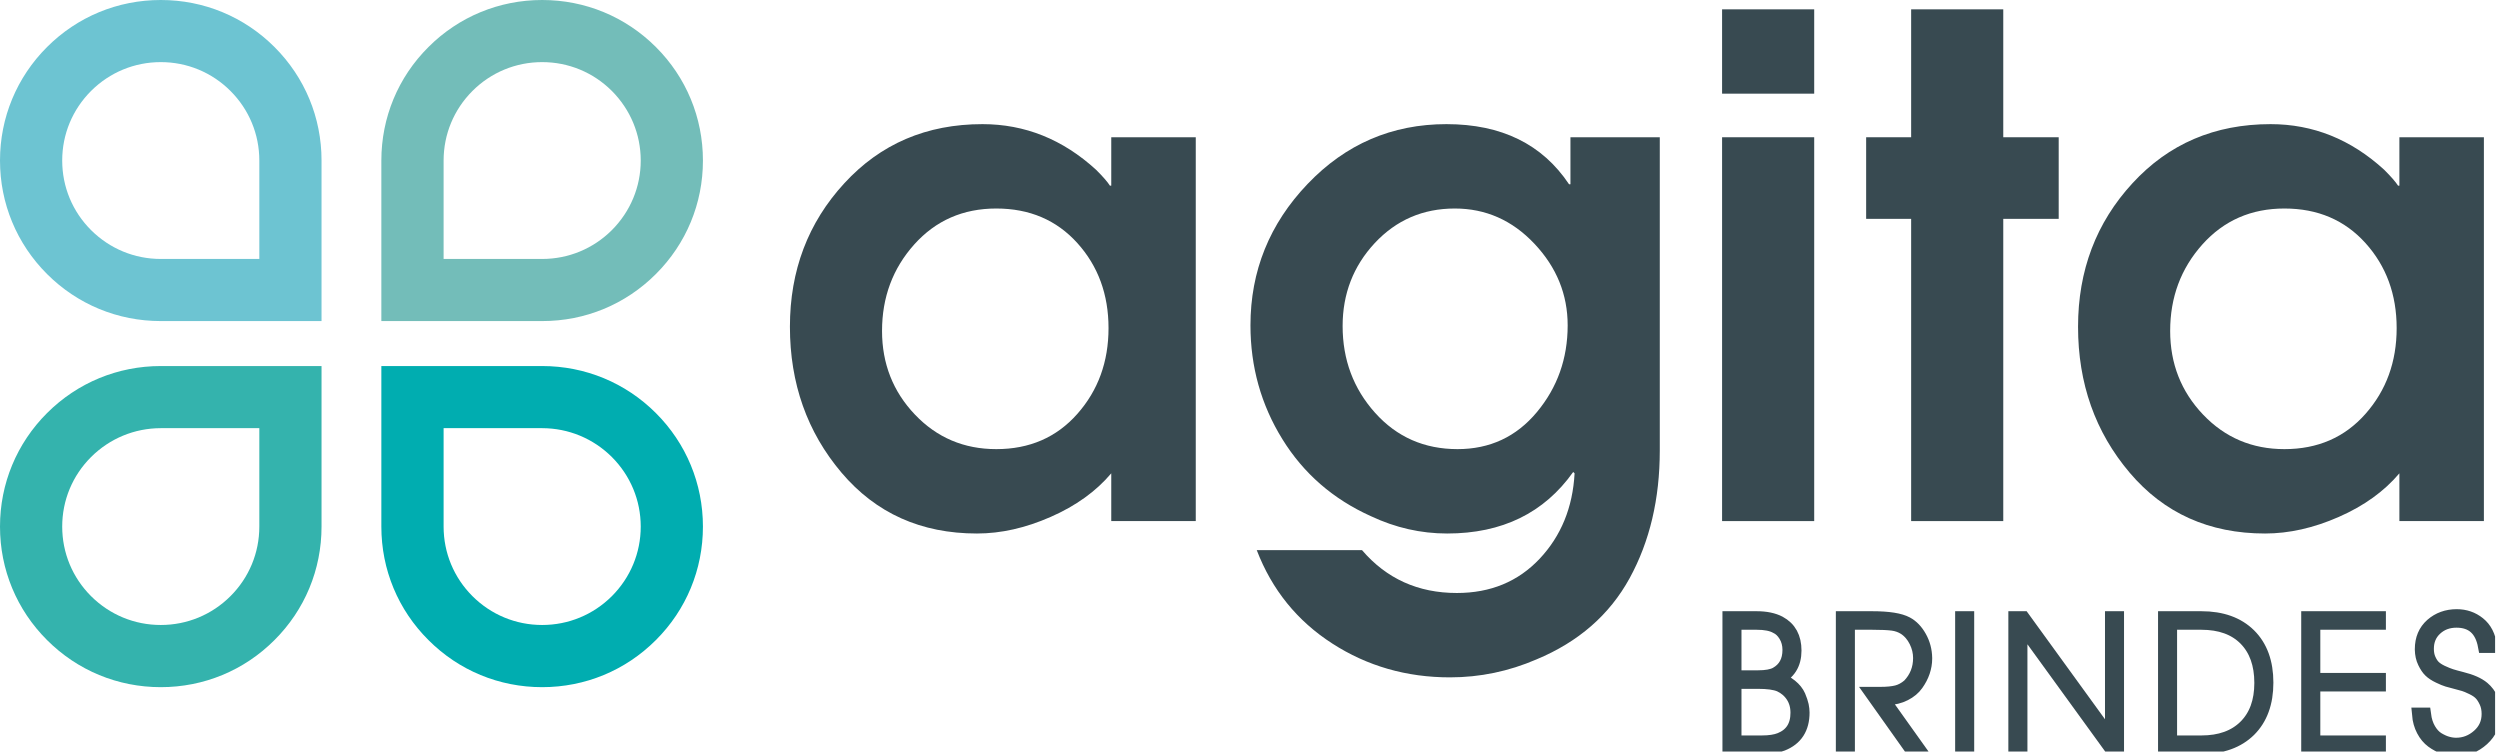 <?xml version="1.0" encoding="UTF-8"?>
<svg xmlns="http://www.w3.org/2000/svg" width="163" height="49" viewBox="0 0 163 49" fill="none">
  <g clip-path="url(#clip0_3_66)">
    <path fill-rule="evenodd" clip-rule="evenodd" d="M70.242 26.986C71.598 25.453 72.276 23.587 72.276 21.394C72.276 19.2 71.598 17.35 70.242 15.847C68.888 14.347 67.126 13.595 64.959 13.595C62.792 13.595 61.01 14.376 59.609 15.938C58.21 17.502 57.509 19.382 57.509 21.575C57.509 23.71 58.223 25.528 59.654 27.031C61.085 28.535 62.853 29.283 64.959 29.283C67.126 29.283 68.888 28.518 70.242 26.986ZM77.964 33.975H72.454V30.861C71.462 32.037 70.144 32.983 68.505 33.702C66.864 34.425 65.261 34.785 63.697 34.785C60.053 34.785 57.11 33.463 54.868 30.819C52.626 28.172 51.503 25 51.503 21.303C51.503 17.639 52.684 14.518 55.05 11.949C57.412 9.377 60.413 8.094 64.057 8.094C66.825 8.094 69.294 9.085 71.462 11.068C71.916 11.518 72.214 11.865 72.367 12.105H72.454V8.949H77.964V33.975Z" fill="#384A51"></path>
    <path fill-rule="evenodd" clip-rule="evenodd" d="M102.212 21.212C102.212 19.2 101.491 17.425 100.044 15.892C98.6 14.36 96.868 13.595 94.853 13.595C92.776 13.595 91.037 14.347 89.635 15.847C88.237 17.35 87.539 19.155 87.539 21.258C87.539 23.451 88.243 25.34 89.658 26.918C91.073 28.496 92.867 29.283 95.031 29.283C97.14 29.283 98.863 28.48 100.203 26.872C101.543 25.265 102.212 23.377 102.212 21.212ZM108.218 29.374C108.218 32.529 107.562 35.303 106.254 37.694C104.944 40.085 102.919 41.851 100.18 42.992C98.373 43.772 96.491 44.164 94.535 44.164C91.705 44.164 89.145 43.429 86.861 41.955C84.573 40.48 82.931 38.452 81.939 35.867H88.801C90.398 37.73 92.458 38.663 94.986 38.663C97.186 38.663 98.983 37.918 100.385 36.431C101.783 34.943 102.543 33.087 102.663 30.861L102.572 30.773C100.677 33.447 97.938 34.785 94.356 34.785C92.64 34.785 90.985 34.409 89.388 33.657C86.919 32.546 84.992 30.871 83.61 28.632C82.224 26.393 81.53 23.918 81.53 21.212C81.53 17.668 82.772 14.593 85.258 11.991C87.74 9.393 90.758 8.094 94.311 8.094C97.893 8.094 100.557 9.399 102.302 12.014H102.393V8.949H108.218V29.374Z" fill="#384A51"></path>
    <path fill-rule="evenodd" clip-rule="evenodd" d="M118.286 33.975H112.28V8.949H118.286V33.975ZM118.286 6.107H112.28V0.609H118.286V6.107Z" fill="#384A51"></path>
    <path fill-rule="evenodd" clip-rule="evenodd" d="M134.227 14.269H130.613V33.975H124.607V14.269H121.673V8.949H124.607V0.609H130.613V8.949H134.227V14.269Z" fill="#384A51"></path>
    <path fill-rule="evenodd" clip-rule="evenodd" d="M154.228 26.986C155.584 25.453 156.262 23.587 156.262 21.394C156.262 19.2 155.584 17.35 154.228 15.847C152.875 14.347 151.113 13.595 148.945 13.595C146.778 13.595 144.996 14.376 143.595 15.938C142.196 17.502 141.495 19.382 141.495 21.575C141.495 23.71 142.209 25.528 143.64 27.031C145.071 28.535 146.839 29.283 148.945 29.283C151.113 29.283 152.875 28.518 154.228 26.986ZM161.95 33.975H156.44V30.861C155.448 32.037 154.13 32.983 152.492 33.702C150.85 34.425 149.247 34.785 147.683 34.785C144.039 34.785 141.096 33.463 138.854 30.819C136.609 28.172 135.489 25 135.489 21.303C135.489 17.639 136.67 14.518 139.036 11.949C141.398 9.377 144.399 8.094 148.043 8.094C150.811 8.094 153.28 9.085 155.448 11.068C155.899 11.518 156.2 11.865 156.353 12.105H156.44V8.949H161.95V33.975Z" fill="#384A51"></path>
    <path fill-rule="evenodd" clip-rule="evenodd" d="M117.189 46.471C117.189 46.056 117.089 45.69 116.884 45.376C116.68 45.062 116.401 44.825 116.054 44.663C115.736 44.527 115.255 44.462 114.619 44.462H113.094V48.402H114.869C115.372 48.402 115.771 48.341 116.076 48.218C116.819 47.916 117.189 47.333 117.189 46.471ZM116.667 42.373C116.667 42.016 116.582 41.702 116.417 41.43C116.251 41.154 116.05 40.967 115.813 40.86C115.518 40.694 115.093 40.61 114.538 40.61H113.094V44.155H114.619C115.151 44.155 115.547 44.083 115.813 43.938C116.381 43.62 116.667 43.098 116.667 42.373ZM117.533 46.458C117.533 47.482 117.089 48.166 116.2 48.516C115.888 48.642 115.443 48.71 114.859 48.71H112.754V40.302H114.538C115.138 40.302 115.632 40.406 116.018 40.61C116.68 40.967 117.007 41.569 117.007 42.418C117.007 43.293 116.621 43.905 115.849 44.245V44.268C116.206 44.375 116.505 44.527 116.751 44.728C116.998 44.929 117.173 45.149 117.277 45.386C117.377 45.626 117.445 45.827 117.481 45.995C117.514 46.16 117.533 46.316 117.533 46.458Z" fill="#384A51" stroke="#384A51" stroke-width="0.901" stroke-miterlimit="10"></path>
    <path fill-rule="evenodd" clip-rule="evenodd" d="M125.528 42.949C125.528 43.231 125.479 43.51 125.385 43.792C125.291 44.07 125.148 44.343 124.963 44.602C124.779 44.864 124.519 45.081 124.185 45.25C123.851 45.422 123.471 45.512 123.049 45.528L122.718 45.538L124.98 48.71H124.548L122.082 45.234H122.605C123.043 45.234 123.4 45.198 123.672 45.13C123.945 45.062 124.211 44.919 124.47 44.699C124.947 44.2 125.184 43.601 125.184 42.904C125.184 42.528 125.097 42.159 124.918 41.799C124.74 41.44 124.496 41.154 124.185 40.95C123.948 40.801 123.685 40.707 123.39 40.668C123.091 40.63 122.653 40.61 122.069 40.61H120.489V48.71H120.148V40.302H122.069C123.13 40.302 123.877 40.422 124.311 40.656C124.652 40.837 124.938 41.135 125.168 41.546C125.402 41.961 125.518 42.408 125.528 42.894V42.949Z" fill="#384A51" stroke="#384A51" stroke-width="0.901" stroke-miterlimit="10"></path>
    <path fill-rule="evenodd" clip-rule="evenodd" d="M128.267 48.71H127.926V40.302H128.267V48.71Z" fill="#384A51" stroke="#384A51" stroke-width="0.901" stroke-miterlimit="10"></path>
    <path fill-rule="evenodd" clip-rule="evenodd" d="M138.036 48.71H137.605L131.758 40.646H131.738V48.71H131.395V40.302H131.907L137.673 48.253H137.696V40.302H138.036V48.71Z" fill="#384A51" stroke="#384A51" stroke-width="0.901" stroke-miterlimit="10"></path>
    <path fill-rule="evenodd" clip-rule="evenodd" d="M147.433 44.527C147.433 43.303 147.089 42.343 146.405 41.65C145.717 40.957 144.759 40.61 143.53 40.61H141.495V48.402H143.53C144.75 48.402 145.707 48.059 146.398 47.372C147.086 46.688 147.433 45.742 147.433 44.527ZM146.648 41.417C147.397 42.159 147.774 43.189 147.774 44.508C147.774 45.823 147.397 46.854 146.648 47.596C145.895 48.337 144.857 48.71 143.53 48.71H141.155V40.302H143.53C144.857 40.302 145.895 40.675 146.648 41.417Z" fill="#384A51" stroke="#384A51" stroke-width="0.901" stroke-miterlimit="10"></path>
    <path fill-rule="evenodd" clip-rule="evenodd" d="M155.11 48.71H150.49V40.302H155.11V40.61H150.834V44.326H155.11V44.631H150.834V48.402H155.11V48.71Z" fill="#384A51" stroke="#384A51" stroke-width="0.901" stroke-miterlimit="10"></path>
    <path fill-rule="evenodd" clip-rule="evenodd" d="M162.592 46.504C162.592 47.178 162.346 47.738 161.853 48.185C161.359 48.632 160.792 48.856 160.149 48.856C159.883 48.856 159.617 48.81 159.351 48.72C159.085 48.629 158.835 48.496 158.595 48.321C158.358 48.146 158.157 47.91 157.998 47.605C157.839 47.304 157.745 46.964 157.712 46.585H158.053C158.102 46.964 158.206 47.291 158.368 47.566C158.53 47.845 158.721 48.046 158.936 48.182C159.153 48.312 159.357 48.409 159.555 48.464C159.753 48.522 159.945 48.551 160.136 48.551C160.691 48.551 161.181 48.36 161.609 47.981C162.038 47.602 162.252 47.126 162.252 46.549C162.252 46.254 162.2 45.992 162.093 45.762C161.986 45.532 161.869 45.347 161.739 45.217C161.612 45.084 161.428 44.961 161.194 44.848C160.96 44.735 160.775 44.657 160.649 44.621C160.519 44.582 160.337 44.534 160.104 44.472C159.867 44.411 159.692 44.365 159.575 44.33C159.455 44.297 159.273 44.219 159.026 44.103C158.78 43.986 158.588 43.86 158.452 43.727C158.316 43.597 158.193 43.409 158.079 43.173C157.962 42.933 157.904 42.664 157.897 42.36V42.324C157.897 41.666 158.118 41.145 158.559 40.753C159.004 40.364 159.546 40.169 160.182 40.169C160.72 40.169 161.197 40.331 161.609 40.662C162.021 40.992 162.271 41.478 162.356 42.12H162.012C161.807 41.022 161.191 40.474 160.159 40.474C159.614 40.474 159.156 40.646 158.79 40.986C158.42 41.326 158.238 41.767 158.238 42.301C158.238 42.561 158.28 42.791 158.368 42.988C158.455 43.189 158.559 43.351 158.679 43.471C158.803 43.594 158.978 43.711 159.208 43.821C159.442 43.928 159.64 44.012 159.808 44.064C159.974 44.116 160.204 44.181 160.5 44.255C161.116 44.407 161.577 44.611 161.888 44.871C162.359 45.269 162.592 45.817 162.592 46.504Z" fill="#384A51" stroke="#384A51" stroke-width="0.901" stroke-miterlimit="10"></path>
    <path fill-rule="evenodd" clip-rule="evenodd" d="M16.908 16.884H10.484C8.767 16.884 7.155 16.216 5.938 15.004C4.724 13.793 4.056 12.179 4.056 10.468C4.056 8.754 4.724 7.144 5.938 5.929C7.155 4.717 8.767 4.05 10.484 4.05C12.197 4.05 13.813 4.717 15.026 5.929C16.24 7.144 16.908 8.754 16.908 10.468V16.884ZM17.895 3.065C15.918 1.089 13.287 0 10.487 0H10.48C7.68 0 5.046 1.089 3.069 3.065C1.09 5.041 0 7.669 0 10.468C0 13.264 1.09 15.892 3.069 17.869C5.046 19.845 7.68 20.934 10.48 20.934H10.484H20.964V10.468C20.967 7.669 19.874 5.041 17.895 3.065Z" fill="#6DC4D2"></path>
    <path fill-rule="evenodd" clip-rule="evenodd" d="M16.908 27.916V34.334C16.908 36.045 16.24 37.658 15.026 38.87C13.813 40.082 12.197 40.749 10.484 40.749C8.767 40.749 7.155 40.082 5.938 38.87C4.724 37.658 4.056 36.045 4.056 34.334C4.056 32.62 4.724 31.01 5.938 29.798C7.155 28.587 8.767 27.919 10.484 27.916H16.908ZM10.484 23.866C7.68 23.866 5.049 24.954 3.069 26.931C1.09 28.907 0 31.535 0 34.331V34.337C0 37.134 1.09 39.761 3.069 41.734C5.049 43.714 7.68 44.803 10.484 44.803C13.284 44.803 15.918 43.714 17.895 41.734C19.874 39.761 20.964 37.134 20.964 34.337V34.334V23.866H10.484Z" fill="#34B3AD"></path>
    <path fill-rule="evenodd" clip-rule="evenodd" d="M28.923 27.916H35.348C37.064 27.919 38.677 28.587 39.894 29.798C41.104 31.01 41.776 32.62 41.776 34.334C41.776 36.045 41.104 37.658 39.894 38.87C38.677 40.082 37.064 40.749 35.348 40.749C33.635 40.749 32.019 40.082 30.805 38.87C29.592 37.658 28.923 36.045 28.923 34.334V27.916ZM42.762 26.931C40.783 24.954 38.151 23.866 35.351 23.866H35.348H24.864V34.334C24.864 37.134 25.954 39.761 27.937 41.734C29.913 43.714 32.544 44.803 35.345 44.803H35.351C38.151 44.803 40.783 43.714 42.762 41.734C44.741 39.761 45.831 37.134 45.831 34.334C45.831 31.535 44.741 28.907 42.762 26.931Z" fill="#00ADB0"></path>
    <path fill-rule="evenodd" clip-rule="evenodd" d="M41.776 10.468C41.776 12.179 41.104 13.789 39.894 15.004C38.677 16.216 37.064 16.884 35.348 16.884H28.923V10.468C28.923 8.754 29.592 7.144 30.805 5.929C32.019 4.717 33.635 4.05 35.348 4.05C37.064 4.05 38.677 4.717 39.894 5.929C41.104 7.144 41.776 8.754 41.776 10.468ZM42.762 3.065C40.783 1.089 38.151 0 35.348 0C32.548 0 29.913 1.089 27.937 3.065C25.954 5.038 24.864 7.669 24.864 10.465V10.468V20.934H35.348C38.151 20.937 40.783 19.848 42.762 17.869C44.741 15.895 45.831 13.268 45.831 10.472V10.465C45.831 7.669 44.741 5.038 42.762 3.065Z" fill="#73BDB9"></path>
  </g>
  <defs>
    <clipPath id="clip0_3_66">
      <rect width="162.68" height="49" fill="white"></rect>
    </clipPath>
  </defs>
</svg>
